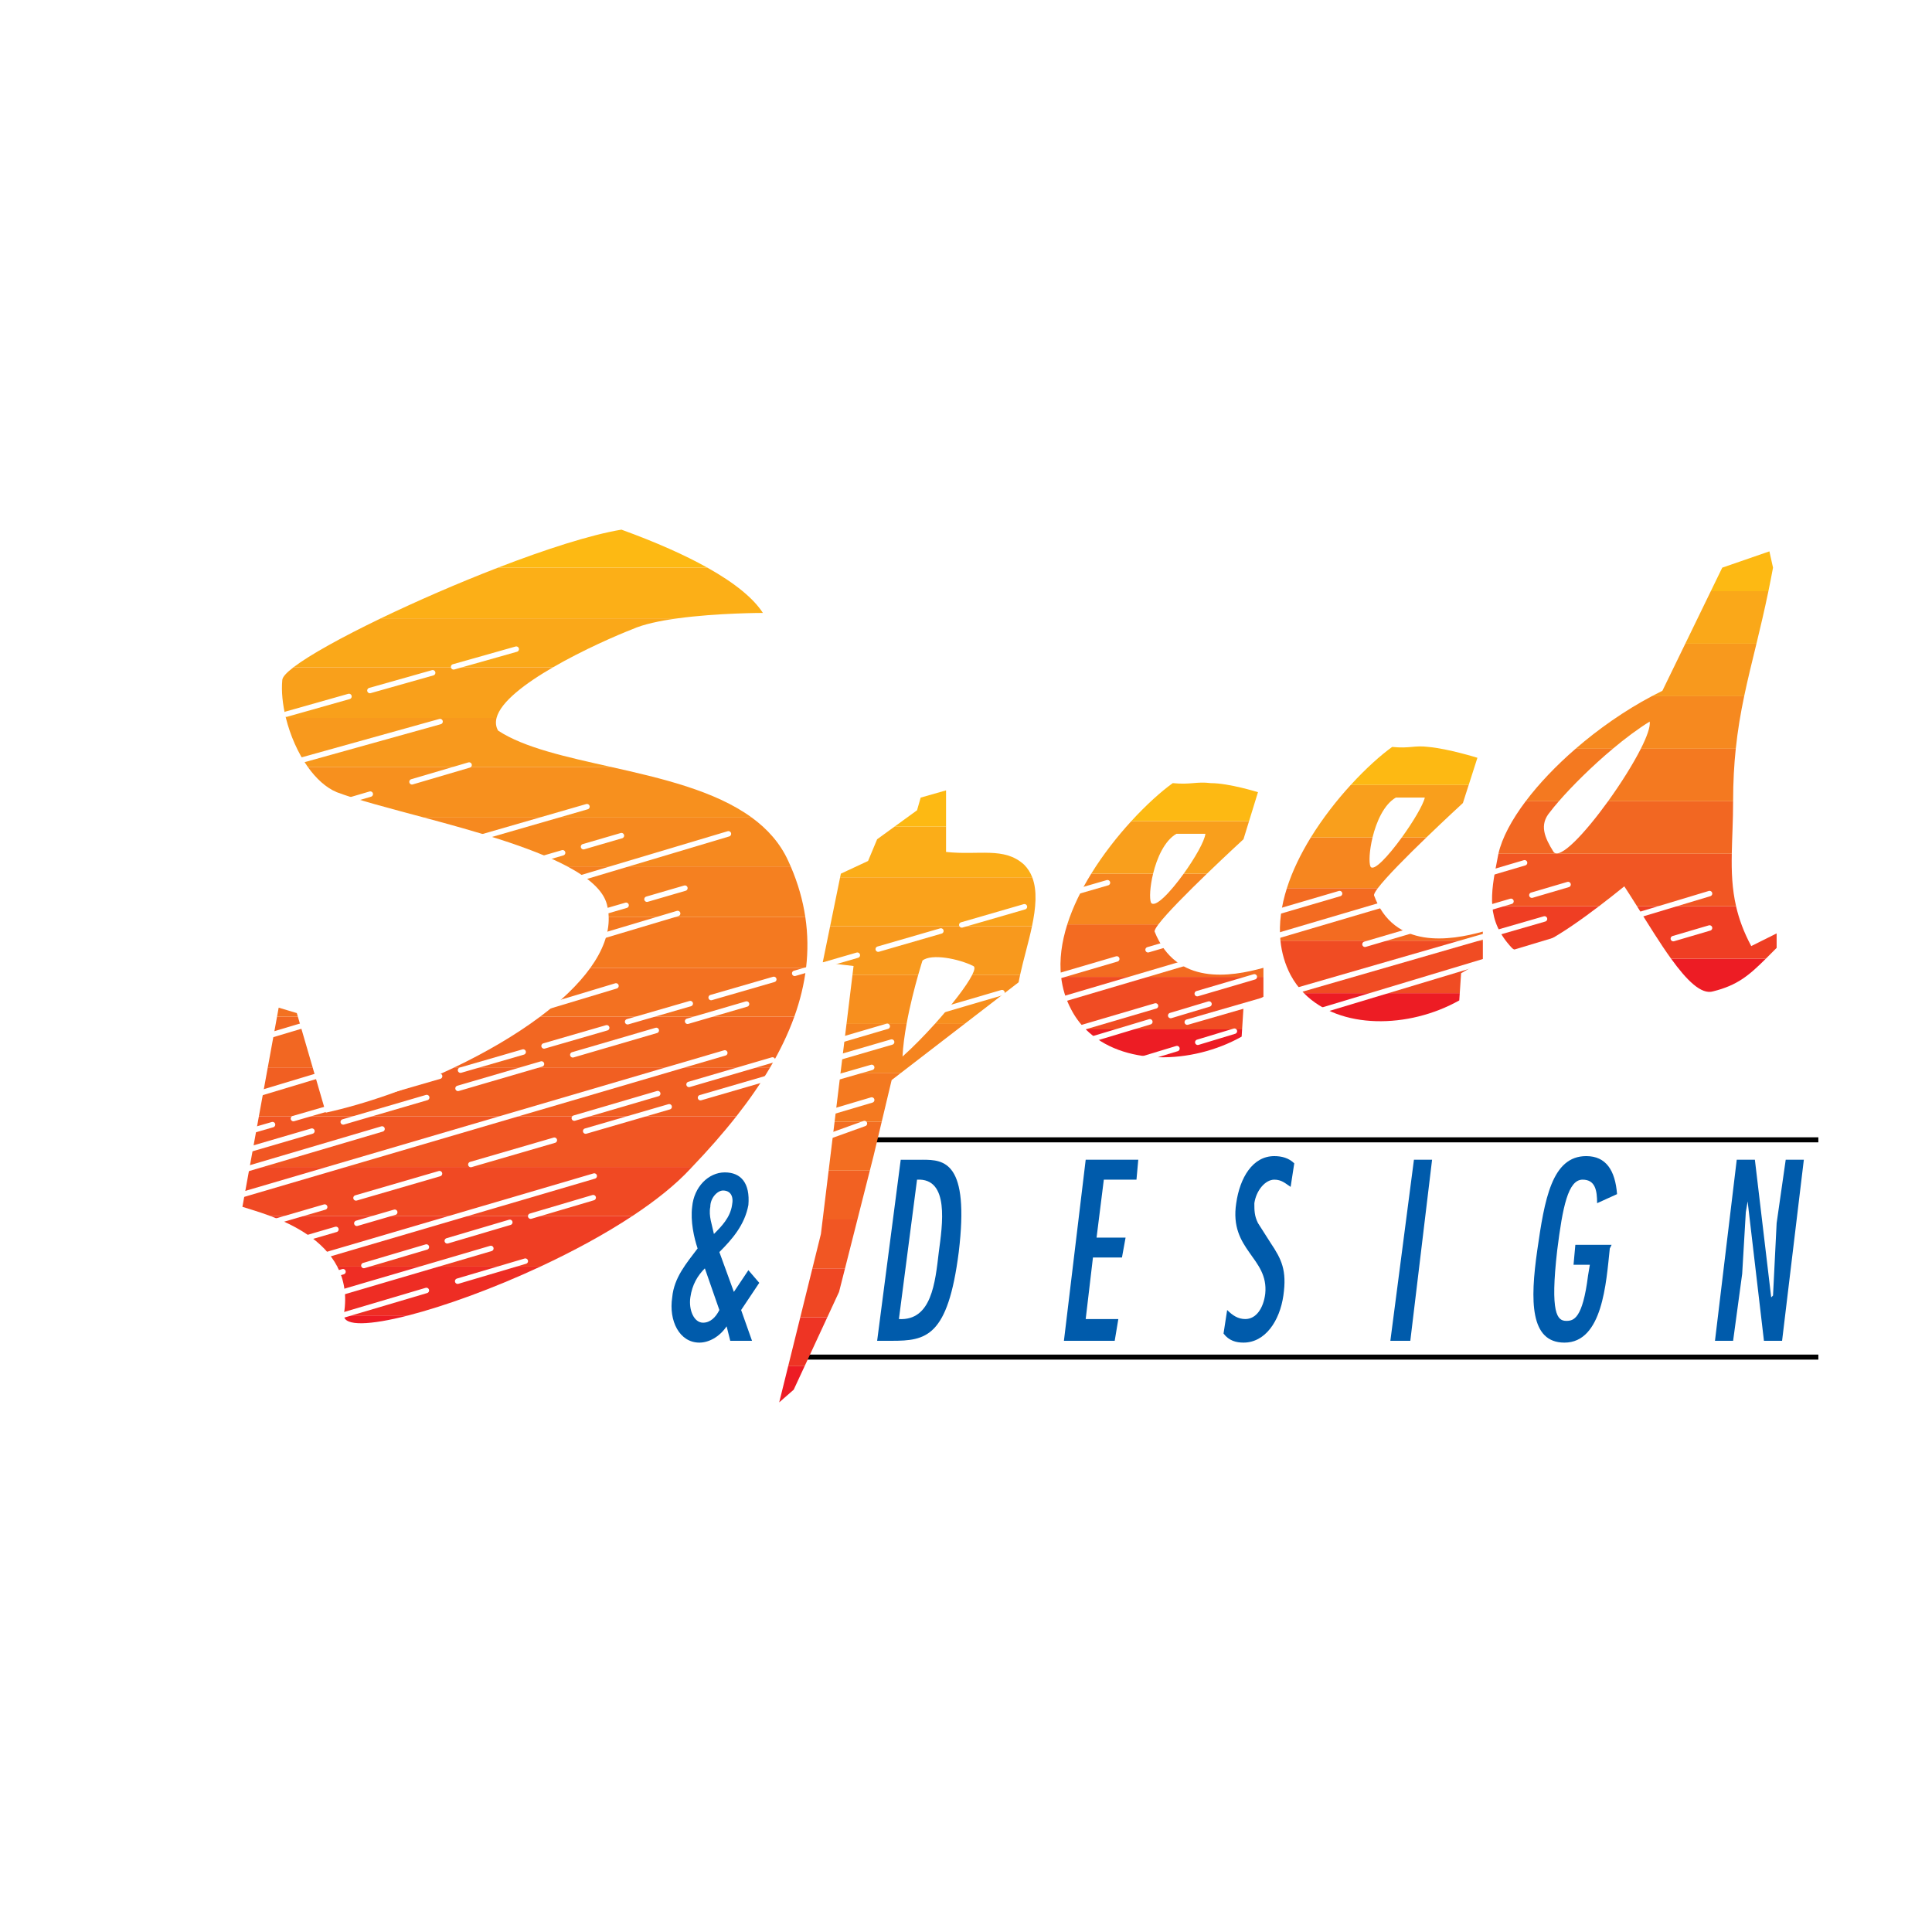 <?xml version="1.0" encoding="utf-8"?>
<!-- Generator: Adobe Illustrator 13.0.0, SVG Export Plug-In . SVG Version: 6.00 Build 14948)  -->
<!DOCTYPE svg PUBLIC "-//W3C//DTD SVG 1.0//EN" "http://www.w3.org/TR/2001/REC-SVG-20010904/DTD/svg10.dtd">
<svg version="1.0" id="Layer_1" xmlns="http://www.w3.org/2000/svg" xmlns:xlink="http://www.w3.org/1999/xlink" x="0px" y="0px"
	 width="192.756px" height="192.756px" viewBox="0 0 192.756 192.756" enable-background="new 0 0 192.756 192.756"
	 xml:space="preserve">
<g>
	<polygon fill-rule="evenodd" clip-rule="evenodd" fill="#FFFFFF" points="0,0 192.756,0 192.756,192.756 0,192.756 0,0 	"/>
	<path fill="none" stroke="#000000" stroke-width="0.502" stroke-miterlimit="2.613" d="M80.456,135.398h100.961 M86.246,113.721
		h95.171"/>
	<polygon fill-rule="evenodd" clip-rule="evenodd" fill="#ED1C24" points="80.278,136.301 78.637,136.301 77.742,139.914 
		79.189,138.648 80.278,136.301 	"/>
	<polygon fill-rule="evenodd" clip-rule="evenodd" fill="#EE3424" points="78.637,136.301 80.278,136.301 82.54,131.424 
		79.845,131.424 78.637,136.301 	"/>
	<polygon fill-rule="evenodd" clip-rule="evenodd" fill="#EF4723" points="79.845,131.424 82.54,131.424 83.712,128.895 
		84.309,126.545 81.053,126.545 79.845,131.424 	"/>
	<polygon fill-rule="evenodd" clip-rule="evenodd" fill="#F15623" points="81.053,126.545 84.309,126.545 85.546,121.668 
		82.079,121.668 81.903,123.113 81.053,126.545 	"/>
	<polygon fill-rule="evenodd" clip-rule="evenodd" fill="#F26122" points="82.079,121.668 85.546,121.668 86.784,116.791 
		82.673,116.791 82.079,121.668 	"/>
	<polygon fill-rule="evenodd" clip-rule="evenodd" fill="#F36E21" points="82.673,116.791 86.784,116.791 87.15,115.346 
		87.969,111.914 83.268,111.914 82.673,116.791 	"/>
	<polygon fill-rule="evenodd" clip-rule="evenodd" fill="#F47920" points="83.268,111.914 87.969,111.914 88.96,107.758 
		89.898,107.035 83.861,107.035 83.268,111.914 	"/>
	<path fill-rule="evenodd" clip-rule="evenodd" fill="#F5841F" d="M83.861,107.035h6.037l6.333-4.877H93.27
		c-1.055,1.172-2.189,2.328-3.224,3.252c0.046-1.018,0.201-2.143,0.403-3.252h-5.993L83.861,107.035L83.861,107.035z"/>
	<path fill-rule="evenodd" clip-rule="evenodd" fill="#F78F1E" d="M84.456,102.158h5.993c0.337-1.855,0.813-3.672,1.155-4.877H85.05
		L84.456,102.158L84.456,102.158z M93.27,102.158h2.961l5.395-4.154c0.043-0.236,0.094-0.479,0.146-0.723h-4.784
		C96.432,98.375,94.952,100.289,93.27,102.158L93.27,102.158z"/>
	<path fill-rule="evenodd" clip-rule="evenodd" fill="#F8991D" d="M85.05,97.281h6.554c0.252-0.889,0.432-1.445,0.432-1.445
		c0.905-0.723,3.619-0.181,5.066,0.542c0.197,0.079,0.138,0.406-0.114,0.903h4.784c0.337-1.55,0.851-3.248,1.192-4.877H82.823
		l-0.739,3.613l3.076,0.361L85.05,97.281L85.05,97.281z"/>
	<path fill-rule="evenodd" clip-rule="evenodd" fill="#FAA21B" d="M82.823,92.404h20.141c0.377-1.804,0.542-3.527,0.021-4.877
		H83.819L82.823,92.404L82.823,92.404z"/>
	<path fill-rule="evenodd" clip-rule="evenodd" fill="#FBAD18" d="M83.819,87.526h19.166c-0.182-0.472-0.448-0.896-0.817-1.265
		c-1.99-1.806-4.523-0.903-7.78-1.264v-2.529h-5.134l-1.742,1.265L86.607,85.9l-2.714,1.265L83.819,87.526L83.819,87.526z"/>
	<polygon fill-rule="evenodd" clip-rule="evenodd" fill="#FDB913" points="89.254,82.468 94.388,82.468 94.388,78.855 
		91.855,79.578 91.493,80.842 89.254,82.468 	"/>
	<path fill-rule="evenodd" clip-rule="evenodd" fill="#ED1C24" d="M123.925,102.701h-15.598c3.647,3.641,10.547,3.533,15.553,0.723
		L123.925,102.701L123.925,102.701z"/>
	<path fill-rule="evenodd" clip-rule="evenodd" fill="#F04C23" d="M108.327,102.701h15.598l0.137-2.168l1.99-1.084v-1.988h-20.184
		c0.129,1.119,0.448,2.213,1.004,3.252C107.264,101.471,107.757,102.131,108.327,102.701L108.327,102.701z"/>
	<path fill-rule="evenodd" clip-rule="evenodd" fill="#F36B21" d="M105.868,97.461h20.184v-0.902
		c-3.258,0.902-8.686,1.807-10.856-3.613c-0.024-0.12,0.119-0.375,0.38-0.723h-9.092C105.926,93.978,105.672,95.752,105.868,97.461
		L105.868,97.461z"/>
	<path fill-rule="evenodd" clip-rule="evenodd" fill="#F6861F" d="M106.483,92.223h9.092c0.843-1.12,2.944-3.225,4.845-5.058h-2.319
		c-1.337,1.858-2.871,3.483-3.268,2.891c-0.164-0.409-0.103-1.597,0.212-2.891h-6.17C107.877,88.78,107.033,90.492,106.483,92.223
		L106.483,92.223z"/>
	<path fill-rule="evenodd" clip-rule="evenodd" fill="#F99F1C" d="M108.875,87.165h6.17c0.381-1.563,1.134-3.282,2.321-3.974h2.896
		c-0.082,0.737-1.053,2.435-2.161,3.974h2.319c1.924-1.855,3.642-3.432,3.642-3.432l0.557-1.807h-11.749
		C111.481,83.442,110.069,85.232,108.875,87.165L108.875,87.165z"/>
	<path fill-rule="evenodd" clip-rule="evenodd" fill="#FDB913" d="M112.869,81.926h11.749l0.891-2.89c0,0-2.896-0.903-4.705-0.903
		c-1.447-0.181-1.989,0.18-3.799,0C115.865,78.952,114.383,80.275,112.869,81.926L112.869,81.926z"/>
	<path fill-rule="evenodd" clip-rule="evenodd" fill="#ED1C24" d="M145.641,99.088h-15.548c3.58,3.646,10.438,3.564,15.499,0.723
		L145.641,99.088L145.641,99.088z"/>
	<path fill-rule="evenodd" clip-rule="evenodd" fill="#F04C23" d="M130.093,99.088h15.548l0.133-1.987l2.171-1.264v-1.987H127.75
		c0.12,1.177,0.439,2.33,1.016,3.432C129.129,97.963,129.578,98.564,130.093,99.088L130.093,99.088z"/>
	<path fill-rule="evenodd" clip-rule="evenodd" fill="#F36B21" d="M127.75,93.849h20.194v-0.903
		c-3.257,0.903-8.866,1.807-10.856-3.613c-0.023-0.12,0.119-0.375,0.38-0.723h-9.074C127.837,90.359,127.576,92.131,127.75,93.849
		L127.75,93.849z"/>
	<path fill-rule="evenodd" clip-rule="evenodd" fill="#F6861F" d="M128.394,88.61h9.074c0.843-1.12,2.944-3.224,4.846-5.058h-2.454
		c-1.347,1.858-2.836,3.483-3.133,2.89c-0.164-0.409-0.104-1.597,0.212-2.89h-6.157C129.789,85.164,128.946,86.875,128.394,88.61
		L128.394,88.61z"/>
	<path fill-rule="evenodd" clip-rule="evenodd" fill="#F99F1C" d="M130.781,83.552h6.157c0.38-1.563,1.133-3.282,2.321-3.975h2.895
		c-0.164,0.737-1.18,2.436-2.295,3.975h2.454c1.923-1.855,3.641-3.433,3.641-3.433l0.579-1.807h-11.768
		C133.382,79.826,131.973,81.617,130.781,83.552L130.781,83.552z"/>
	<path fill-rule="evenodd" clip-rule="evenodd" fill="#FDB913" d="M134.766,78.313h11.768l0.868-2.709c0,0-2.895-0.903-4.885-1.083
		c-1.447-0.181-1.81,0.181-3.619,0C137.76,75.338,136.277,76.661,134.766,78.313L134.766,78.313z"/>
	<path fill-rule="evenodd" clip-rule="evenodd" fill="#ED1C24" d="M176.173,95.655h-9.443c1.55,2.147,3.01,3.616,4.193,3.251
		C173.336,98.305,174.493,97.324,176.173,95.655L176.173,95.655z"/>
	<path fill-rule="evenodd" clip-rule="evenodd" fill="#EF3E23" d="M166.729,95.655h9.443c0.336-0.333,0.691-0.692,1.083-1.083
		v-1.445l-2.533,1.264c-0.751-1.399-1.223-2.703-1.515-3.974h-9.881C164.462,92.228,165.618,94.116,166.729,95.655L166.729,95.655z
		 M159.529,90.417h-10.64c0.125,1.449,0.663,2.779,1.95,4.155C151.992,95.723,156.02,93.087,159.529,90.417L159.529,90.417z"/>
	<path fill-rule="evenodd" clip-rule="evenodd" fill="#F15623" d="M148.89,90.417h10.64c0.896-0.682,1.756-1.362,2.528-1.987
		c0.417,0.637,0.842,1.306,1.27,1.987h9.881c-0.403-1.75-0.463-3.44-0.429-5.239h-23.284c-0.042,0.184-0.077,0.365-0.104,0.542
		C149.036,87.498,148.769,89.013,148.89,90.417L148.89,90.417z"/>
	<path fill-rule="evenodd" clip-rule="evenodd" fill="#F26722" d="M149.495,85.178h23.284c0.03-1.617,0.134-3.321,0.134-5.239
		h-12.474c-2.294,3.181-4.803,5.875-5.438,5.059c-0.904-1.445-1.447-2.71-0.362-3.975c0.237-0.315,0.539-0.683,0.888-1.084h-3.308
		C150.823,81.792,149.855,83.599,149.495,85.178L149.495,85.178z"/>
	<path fill-rule="evenodd" clip-rule="evenodd" fill="#F47920" d="M152.219,79.939h3.308c1.295-1.49,3.28-3.475,5.387-5.238H157.2
		C155.252,76.388,153.542,78.185,152.219,79.939L152.219,79.939z M160.439,79.939h12.474c0-1.928,0.098-3.643,0.265-5.238h-9.472
		C162.923,76.25,161.714,78.17,160.439,79.939L160.439,79.939z"/>
	<path fill-rule="evenodd" clip-rule="evenodd" fill="#F6891F" d="M157.2,74.701h3.713c1.223-1.024,2.485-1.973,3.678-2.71
		c0.079,0.513-0.273,1.498-0.885,2.71h9.472c0.194-1.858,0.485-3.556,0.838-5.239h-9.221
		C162.094,70.897,159.482,72.723,157.2,74.701L157.2,74.701z"/>
	<path fill-rule="evenodd" clip-rule="evenodd" fill="#F8991D" d="M164.795,69.462h9.221c0.357-1.708,0.779-3.402,1.225-5.239h-7.1
		l-2.284,4.697C165.501,69.093,165.148,69.275,164.795,69.462L164.795,69.462z"/>
	<path fill-rule="evenodd" clip-rule="evenodd" fill="#FAA819" d="M168.141,64.223h7.1c0.388-1.604,0.794-3.316,1.193-5.239h-5.747
		L168.141,64.223L168.141,64.223z"/>
	<path fill-rule="evenodd" clip-rule="evenodd" fill="#FDB913" d="M170.687,58.984h5.747c0.155-0.75,0.309-1.528,0.461-2.349
		l-0.362-1.626l-4.704,1.626L170.687,58.984L170.687,58.984z"/>
	<path fill-rule="evenodd" clip-rule="evenodd" fill="#ED1C24" d="M40.733,131.242h-6.428
		C34.351,132.344,36.94,132.217,40.733,131.242L40.733,131.242z"/>
	<path fill-rule="evenodd" clip-rule="evenodd" fill="#EE2D24" d="M34.305,131.242h6.428c3.671-0.943,8.471-2.68,13.186-4.877
		H33.651c0.667,1.279,0.971,2.826,0.666,4.697C34.306,131.127,34.303,131.186,34.305,131.242L34.305,131.242z"/>
	<path fill-rule="evenodd" clip-rule="evenodd" fill="#EF3E23" d="M33.651,126.365h20.268c3.236-1.508,6.432-3.23,9.196-5.059
		H26.933C29.266,122.18,32.254,123.688,33.651,126.365L33.651,126.365z"/>
	<path fill-rule="evenodd" clip-rule="evenodd" fill="#F04923" d="M26.933,121.307h36.183c2.29-1.514,4.284-3.1,5.761-4.695
		c0.058-0.061,0.115-0.121,0.172-0.182h-44.14l-0.724,3.975C24.739,120.588,25.752,120.867,26.933,121.307L26.933,121.307z"/>
	<path fill-rule="evenodd" clip-rule="evenodd" fill="#F15623" d="M24.909,116.43h44.14c1.573-1.645,3.066-3.332,4.424-5.059H25.83
		L24.909,116.43L24.909,116.43z"/>
	<path fill-rule="evenodd" clip-rule="evenodd" fill="#F15F22" d="M25.83,111.371h47.643c1.251-1.592,2.388-3.217,3.366-4.877
		H45.337c-4.283,2.043-8.85,3.641-12.83,4.516l-1.315-4.516h-4.475L25.83,111.371L25.83,111.371z"/>
	<path fill-rule="evenodd" clip-rule="evenodd" fill="#F26722" d="M26.718,106.494h4.475l-1.474-5.059h-2.079L26.718,106.494
		L26.718,106.494z M45.337,106.494h31.501c0.975-1.652,1.792-3.34,2.411-5.059H53.888C51.408,103.291,48.448,105.01,45.337,106.494
		L45.337,106.494z"/>
	<path fill-rule="evenodd" clip-rule="evenodd" fill="#F37121" d="M27.639,101.436h2.079l-0.105-0.361l-1.81-0.541L27.639,101.436
		L27.639,101.436z M53.888,101.436h25.361c0.574-1.598,0.977-3.225,1.172-4.877H58.905C57.699,98.238,55.963,99.883,53.888,101.436
		L53.888,101.436z"/>
	<path fill-rule="evenodd" clip-rule="evenodd" fill="#F47920" d="M58.905,96.559h21.516c0.196-1.659,0.183-3.345-0.073-5.058H60.73
		C60.779,93.18,60.106,94.886,58.905,96.559L58.905,96.559z"/>
	<path fill-rule="evenodd" clip-rule="evenodd" fill="#F58020" d="M60.73,91.5h19.618c-0.247-1.661-0.722-3.347-1.458-5.058H56.603
		c2.108,1.125,3.583,2.378,3.95,3.793C60.66,90.656,60.718,91.077,60.73,91.5L60.73,91.5z"/>
	<path fill-rule="evenodd" clip-rule="evenodd" fill="#F6891F" d="M56.603,86.442H78.89c-0.078-0.181-0.16-0.36-0.244-0.542
		c-0.807-1.777-2.072-3.189-3.646-4.335H42.299C47.309,82.91,52.92,84.479,56.603,86.442L56.603,86.442z"/>
	<path fill-rule="evenodd" clip-rule="evenodd" fill="#F7901E" d="M42.299,81.565H75c-3.682-2.684-9.041-3.926-14.09-5.058H30.702
		c0.821,1.155,1.8,2.07,2.892,2.529C35.642,79.81,38.827,80.632,42.299,81.565L42.299,81.565z"/>
	<path fill-rule="evenodd" clip-rule="evenodd" fill="#F8991D" d="M30.702,76.507H60.91c-4.417-0.991-8.6-1.897-11.213-3.613
		c-0.231-0.397-0.268-0.823-0.156-1.265H28.524C28.953,73.355,29.709,75.109,30.702,76.507L30.702,76.507z"/>
	<path fill-rule="evenodd" clip-rule="evenodd" fill="#F9A01B" d="M28.524,71.629h21.017c0.411-1.613,2.873-3.454,5.643-5.058
		H29.286c-0.699,0.535-1.098,0.969-1.121,1.265C28.058,68.967,28.192,70.29,28.524,71.629L28.524,71.629z"/>
	<path fill-rule="evenodd" clip-rule="evenodd" fill="#FAA819" d="M29.286,66.571h25.898c3.018-1.748,6.401-3.21,7.902-3.793
		c1.106-0.497,2.755-0.844,4.511-1.084H37.994C34.112,63.563,30.898,65.338,29.286,66.571L29.286,66.571z"/>
	<path fill-rule="evenodd" clip-rule="evenodd" fill="#FCAF17" d="M37.994,61.694h29.603c3.983-0.544,8.517-0.542,8.517-0.542
		c-0.91-1.413-2.723-2.94-5.536-4.516H49.681C45.699,58.175,41.563,59.975,37.994,61.694L37.994,61.694z"/>
	<path fill-rule="evenodd" clip-rule="evenodd" fill="#FDB913" d="M49.681,56.636h20.896c-2.221-1.244-5.065-2.518-8.577-3.793
		C58.908,53.357,54.402,54.812,49.681,56.636L49.681,56.636z"/>
	<path fill-rule="evenodd" clip-rule="evenodd" fill="#005BAB" d="M92.036,115.707c2.171,0,4.705,0.182,3.619,9.213
		c-1.085,8.49-3.257,8.852-6.694,8.852h-1.448l2.352-18.064H92.036L92.036,115.707z M91.493,117.695l-1.809,13.908
		c3.257,0.182,3.619-3.613,3.98-6.684C94.026,122.211,94.75,117.514,91.493,117.695L91.493,117.695z"/>
	<polygon fill-rule="evenodd" clip-rule="evenodd" fill="#005BAB" points="113.566,115.707 113.386,117.695 110.129,117.695 
		109.405,123.475 112.3,123.475 111.938,125.463 109.044,125.463 108.32,131.604 111.576,131.604 111.215,133.771 106.148,133.771 
		108.32,115.707 113.566,115.707 	"/>
	<path fill-rule="evenodd" clip-rule="evenodd" fill="#005BAB" d="M128.766,118.416c-0.543-0.361-0.905-0.721-1.629-0.721
		c-0.904,0-1.809,1.082-1.99,2.348c0,0.723,0,1.264,0.362,1.986l1.267,1.988c1.085,1.625,1.628,2.709,1.267,5.238
		c-0.362,2.529-1.81,4.697-3.98,4.697c-0.725,0-1.448-0.182-1.991-0.904l0.362-2.348c0.543,0.541,1.086,0.902,1.81,0.902
		c1.086,0,1.81-1.084,1.99-2.529c0.361-3.611-3.619-4.334-2.896-9.031c0.362-2.529,1.629-4.697,3.8-4.697
		c0.724,0,1.447,0.182,1.99,0.723L128.766,118.416L128.766,118.416z"/>
	<polygon fill-rule="evenodd" clip-rule="evenodd" fill="#005BAB" points="140.707,133.771 138.717,133.771 141.069,115.707 
		142.879,115.707 140.707,133.771 	"/>
	<path fill-rule="evenodd" clip-rule="evenodd" fill="#005BAB" d="M160.791,124.197l-0.181,0.361
		c-0.362,3.432-0.724,9.395-4.524,9.395c-3.438,0-3.438-4.156-2.713-9.213c0.724-5.059,1.447-9.395,4.885-9.395
		c1.99,0,2.895,1.445,3.076,3.793l-1.99,0.904c0-1.266-0.182-2.348-1.448-2.348c-1.447,0-1.99,2.709-2.533,7.045
		c-0.724,6.322,0,7.045,0.905,7.045c0.724,0,1.628-0.182,2.171-4.518l0.181-1.082h-1.628l0.181-1.988H160.791L160.791,124.197z"/>
	<polygon fill-rule="evenodd" clip-rule="evenodd" fill="#005BAB" points="174.18,120.945 173.818,127.088 172.913,133.771 
		171.104,133.771 173.275,115.707 175.085,115.707 176.713,129.436 176.895,129.256 177.256,122.029 178.161,115.707 
		179.97,115.707 177.799,133.771 175.989,133.771 174.361,119.861 174.361,119.861 174.18,120.945 	"/>
	<path fill-rule="evenodd" clip-rule="evenodd" fill="#005BAB" d="M72.495,132.326c-0.724,1.084-1.809,1.627-2.714,1.627
		c-1.99,0-3.076-2.168-2.714-4.518c0.181-1.986,1.448-3.432,2.533-4.877c-0.362-1.084-0.724-2.709-0.543-4.154
		c0.181-1.988,1.629-3.434,3.257-3.434c1.628,0,2.533,1.084,2.353,3.252c-0.362,1.988-1.628,3.434-2.896,4.697l1.448,3.975
		l1.448-2.168l1.085,1.264l-1.81,2.711l1.086,3.07h-2.171L72.495,132.326L72.495,132.326z M73.038,120.223
		c0.181-0.902-0.181-1.445-0.905-1.445c-0.543,0-1.267,0.723-1.267,1.627c-0.181,0.902,0.181,1.807,0.362,2.709
		C71.952,122.391,72.856,121.488,73.038,120.223L73.038,120.223z M70.323,126.545c-0.724,0.723-1.267,1.627-1.447,2.891
		c-0.181,1.266,0.362,2.529,1.267,2.529c0.724,0,1.267-0.541,1.628-1.264L70.323,126.545L70.323,126.545z"/>
	<path fill="none" stroke="#FFFFFF" stroke-width="0.542" stroke-linecap="round" stroke-miterlimit="2.613" d="M13.329,135.037
		l35.645-10.479 M23.642,127.811l35.645-10.479 M11.339,120.547l26.778-7.91"/>
	
		<line fill="none" stroke="#FFFFFF" stroke-width="0.542" stroke-linecap="round" stroke-miterlimit="2.613" stroke-dasharray="8.678,3.254" x1="12.605" y1="126.186" x2="88.96" y2="103.965"/>
	<path fill="none" stroke="#FFFFFF" stroke-width="0.542" stroke-linecap="round" stroke-miterlimit="2.613" d="M13.872,122.211
		l58.442-17.162 M19.48,111.01l41.977-12.645 M16.224,106.494l51.386-15.355 M21.29,98.545l51.386-15.354"/>
	
		<path fill="none" stroke="#FFFFFF" stroke-width="0.542" stroke-linecap="round" stroke-miterlimit="2.613" stroke-dasharray="6.508,2.17" d="
		M12.605,116.43l97.886-28.361 M11.339,133.65l49.033-14.512 M18.938,126.908l20.445-5.963"/>
	
		<line fill="none" stroke="#FFFFFF" stroke-width="0.542" stroke-linecap="round" stroke-miterlimit="2.613" x1="16.043" y1="79.759" x2="43.907" y2="71.991"/>
	
		<line fill="none" stroke="#FFFFFF" stroke-width="0.542" stroke-linecap="round" stroke-miterlimit="2.613" stroke-dasharray="10.847,4.339" x1="26.537" y1="82.288" x2="46.802" y2="76.326"/>
	
		<line fill="none" stroke="#FFFFFF" stroke-width="0.542" stroke-linecap="round" stroke-miterlimit="2.613" x1="22.918" y1="90.778" x2="58.562" y2="80.481"/>
	
		<path fill="none" stroke="#FFFFFF" stroke-width="0.542" stroke-linecap="round" stroke-miterlimit="2.613" stroke-dasharray="6.508,2.17" d="
		M41.555,89.333L62,83.372 M47.888,94.572l20.445-5.962 M20.205,73.617l31.302-8.852"/>
	
		<line fill="none" stroke="#FFFFFF" stroke-width="0.542" stroke-linecap="round" stroke-miterlimit="2.613" x1="118.452" y1="101.979" x2="154.097" y2="91.681"/>
	
		<line fill="none" stroke="#FFFFFF" stroke-width="0.542" stroke-linecap="round" stroke-miterlimit="2.613" stroke-dasharray="6.508,2.17" x1="136.184" y1="94.21" x2="156.448" y2="88.249"/>
	
		<line fill="none" stroke="#FFFFFF" stroke-width="0.542" stroke-linecap="round" stroke-miterlimit="2.613" stroke-dasharray="10.847,4.339" x1="104.882" y1="103.424" x2="125.146" y2="97.461"/>
	<path fill="none" stroke="#FFFFFF" stroke-width="0.542" stroke-linecap="round" stroke-miterlimit="2.613" d="M77.561,109.203
		l9.409-2.709 M80.275,111.732l6.695-1.986 M81.722,113.721l4.523-1.627"/>
	
		<path fill="none" stroke="#FFFFFF" stroke-width="0.542" stroke-linecap="round" stroke-miterlimit="2.613" stroke-dasharray="6.508,2.17" d="
		M102.892,109.023l20.265-6.143 M100.178,106.314l20.445-6.143"/>
	<path fill="none" stroke="#FFFFFF" stroke-width="0.542" stroke-linecap="round" stroke-miterlimit="2.613" d="M128.584,101.797
		l41.978-12.645 M100.721,101.256l51.386-15.175"/>
	
		<path fill="none" stroke="#FFFFFF" stroke-width="0.542" stroke-linecap="round" stroke-miterlimit="2.613" stroke-dasharray="8.678,3.254" d="
		M57.296,111.553l76.354-22.401 M11.339,118.633l63.146-18.461 M11.339,137.992l41.072-12.168"/>
	
		<line fill="none" stroke="#FFFFFF" stroke-width="0.542" stroke-linecap="round" stroke-miterlimit="2.613" stroke-dasharray="6.508,2.17" x1="150.297" y1="98.545" x2="170.562" y2="92.584"/>
</g>
</svg>
